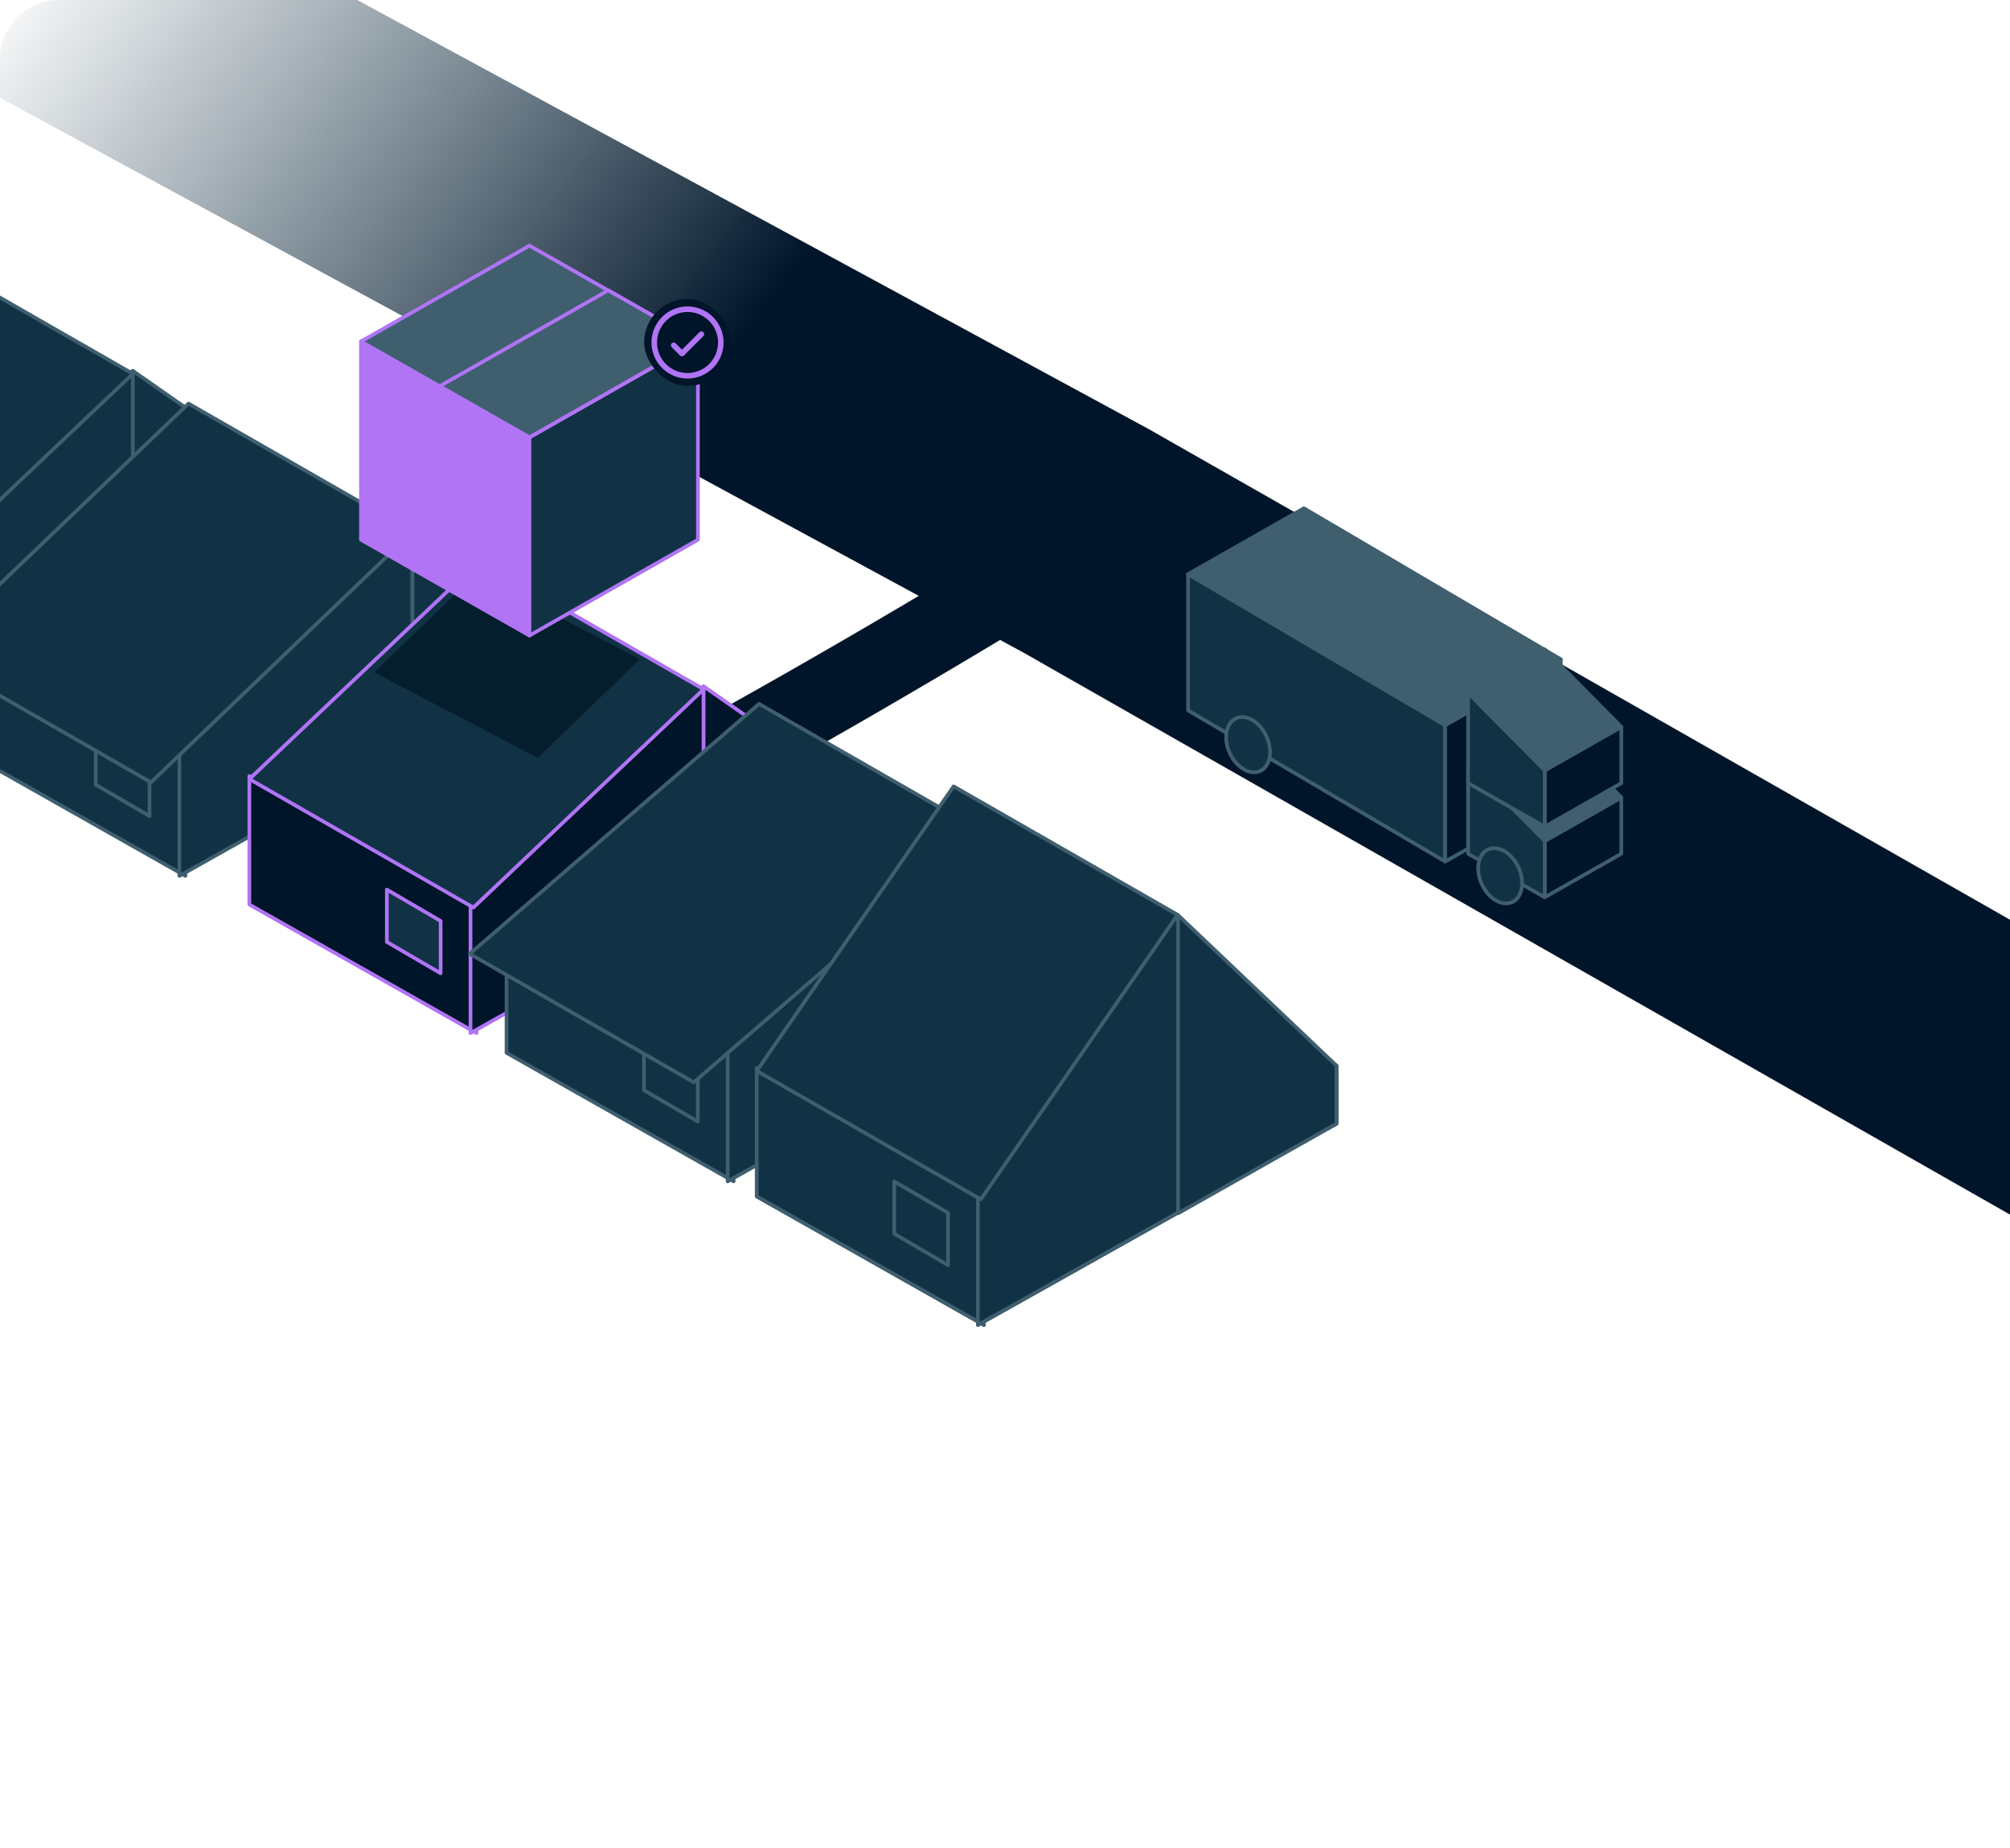 <svg width="396" height="364" viewBox="0 0 396 364" fill="none" xmlns="http://www.w3.org/2000/svg">
<g clip-path="url(#clip0_112_4860)">
<path d="M214.071 106.582C175.492 130.134 153.504 142.705 113.794 164.291" stroke="#001529" stroke-width="15.674"/>
<g filter="url(#filter0_f_112_4860)">
<path d="M26.171 73.051L-19.753 98.825V141.348L26.171 115.574V73.051Z" fill="#113245" stroke="#3F5F6F" stroke-width="0.725" stroke-linejoin="round"/>
<path d="M26.17 73.051L50.898 90.301V101.714L26.17 115.442V73.051Z" fill="#113245" stroke="#3F5F6F" stroke-width="0.725" stroke-linejoin="round"/>
<path d="M-17.961 48.323L-63.322 91.316L-19.19 116.62L26.171 73.627L-17.961 48.323Z" fill="#113245" stroke="#3F5F6F" stroke-width="0.725" stroke-linejoin="round"/>
</g>
<path d="M-8.226 121.888L36.521 147.205L36.521 172.522L-8.226 147.205V121.888Z" fill="#113245" stroke="#3F5F6F" stroke-width="0.725" stroke-linejoin="round"/>
<path d="M18.857 144.261L29.455 150.443L29.455 160.746L18.857 154.564V144.261Z" fill="#113245" stroke="#3F5F6F" stroke-width="0.725" stroke-linejoin="round"/>
<path d="M81.268 104.225L35.344 129.999V172.522L81.268 146.747V104.225Z" fill="#113245" stroke="#3F5F6F" stroke-width="0.725" stroke-linejoin="round"/>
<path d="M81.267 104.225L105.995 121.475V132.888L81.267 146.616V104.225Z" fill="#113245" stroke="#3F5F6F" stroke-width="0.725" stroke-linejoin="round"/>
<path d="M37.136 79.496L-14.388 128.793L29.744 154.098L81.268 104.8L37.136 79.496Z" fill="#113245" stroke="#3F5F6F" stroke-width="0.725" stroke-linejoin="round"/>
<path d="M463.723 248.775L214.07 106.583L-106.096 -66.945" stroke="url(#paint0_linear_112_4860)" stroke-width="50.47"/>
<path d="M49.13 152.853L93.876 178.17L93.876 203.487L49.13 178.17V152.853Z" fill="#001529" stroke="#B074F5" stroke-width="0.725" stroke-linejoin="round"/>
<path d="M76.213 175.226L86.811 181.408L86.811 191.711L76.213 185.529V175.226Z" fill="#113245" stroke="#B074F5" stroke-width="0.725" stroke-linejoin="round"/>
<path d="M138.623 135.189L92.699 160.964V203.487L138.623 177.712V135.189Z" fill="#001529" stroke="#B074F5" stroke-width="0.725" stroke-linejoin="round"/>
<path d="M138.622 135.189L163.351 152.44V163.852L138.622 177.581V135.189Z" fill="#001529" stroke="#B074F5" stroke-width="0.725" stroke-linejoin="round"/>
<path d="M94.491 110.462L49.13 153.455L93.262 178.759L138.623 135.766L94.491 110.462Z" fill="#113245" stroke="#B074F5" stroke-width="0.725" stroke-linejoin="round"/>
<path d="M93.844 113.048L73.701 132.447L105.937 149.259L126.079 129.86L93.844 113.048Z" fill="#041E2D"/>
<path d="M99.794 182.06L144.54 207.377L144.54 232.694L99.794 207.377V182.06Z" fill="#113245" stroke="#3F5F6F" stroke-width="0.725" stroke-linejoin="round"/>
<path d="M126.877 204.433L137.475 210.615L137.475 220.918L126.877 214.736V204.433Z" fill="#113245" stroke="#3F5F6F" stroke-width="0.725" stroke-linejoin="round"/>
<path d="M189.287 164.396L143.363 190.171V232.694L189.287 206.919V164.396Z" fill="#113245" stroke="#3F5F6F" stroke-width="0.725" stroke-linejoin="round"/>
<path d="M189.286 164.396L214.015 181.647V193.059L189.286 206.788V164.396Z" fill="#113245" stroke="#3F5F6F" stroke-width="0.725" stroke-linejoin="round"/>
<path d="M149.544 138.65L92.544 187.878L136.676 213.182L193.676 163.954L149.544 138.65Z" fill="#113245" stroke="#3F5F6F" stroke-width="0.725" stroke-linejoin="round"/>
<path d="M149.091 210.333L193.837 235.65L193.837 260.967L149.091 235.65V210.333Z" fill="#001529" stroke="#113245" stroke-width="0.725" stroke-linejoin="round"/>
<path d="M176.174 232.706L186.772 238.888L186.772 249.192L176.174 243.01V232.706Z" fill="#001529" stroke="#113245" stroke-width="0.725" stroke-linejoin="round"/>
<path d="M238.584 192.669L192.66 218.443V260.966L238.584 235.192V192.669Z" fill="#001529" stroke="#113245" stroke-width="0.725" stroke-linejoin="round"/>
<path d="M238.583 192.669L263.312 209.919V221.332L238.583 235.06V192.669Z" fill="#001529" stroke="#113245" stroke-width="0.725" stroke-linejoin="round"/>
<path d="M194.452 167.941L149.091 210.935L193.223 236.239L238.584 193.245L194.452 167.941Z" fill="#001529" stroke="#113245" stroke-width="0.725" stroke-linejoin="round"/>
<path d="M149.091 210.333L193.837 235.65L193.837 260.967L149.091 235.65V210.333Z" fill="#113245" stroke="#3F5F6F" stroke-width="0.725" stroke-linejoin="round"/>
<path d="M176.174 232.706L186.772 238.888L186.772 249.192L176.174 243.01V232.706Z" fill="#113245" stroke="#3F5F6F" stroke-width="0.725" stroke-linejoin="round"/>
<path d="M232.098 180.266L192.66 218.444V260.967L238.584 235.192L232.098 180.266Z" fill="#113245" stroke="#3F5F6F" stroke-width="0.725" stroke-linejoin="round"/>
<path d="M232.099 180.266L263.312 209.92V221.332L232.099 238.987V180.266Z" fill="#113245" stroke="#3F5F6F" stroke-width="0.725" stroke-linejoin="round"/>
<path d="M187.876 154.893L149.091 210.935L193.223 236.239L232.008 180.197L187.876 154.893Z" fill="#113245" stroke="#3F5F6F" stroke-width="0.725" stroke-linejoin="round"/>
<path d="M307.506 129.908L284.69 142.882V169.724L307.506 156.751V129.908Z" fill="#001529" stroke="#3F5F6F" stroke-width="0.725" stroke-linejoin="round"/>
<path d="M234.067 113.09L284.665 142.819V169.661L234.067 139.932V113.09Z" fill="#113245" stroke="#3F5F6F" stroke-width="0.725" stroke-linejoin="round"/>
<path d="M256.883 100.115L307.481 129.845L284.665 142.818L234.067 113.089L256.883 100.115Z" fill="#3F5F6F" stroke="#3F5F6F" stroke-width="0.725" stroke-linejoin="round"/>
<path d="M319.423 157.078L304.333 165.659V176.74L319.423 168.159V157.078Z" fill="#001529" stroke="#3F5F6F" stroke-width="0.725" stroke-linejoin="round"/>
<path d="M289.242 150.406L304.332 158.987V176.74L289.242 168.159V150.406Z" fill="#113245" stroke="#3F5F6F" stroke-width="0.725" stroke-linejoin="round"/>
<path d="M304.332 141.825L319.422 157.079L304.332 165.66L289.242 150.406L304.332 141.825Z" fill="#3F5F6F" stroke="#3F5F6F" stroke-width="0.725" stroke-linejoin="round"/>
<path d="M319.423 143.175L304.333 151.756V162.837L319.423 154.256V143.175Z" fill="#001529" stroke="#3F5F6F" stroke-width="0.725" stroke-linejoin="round"/>
<path d="M289.242 136.503L304.332 145.084V162.837L289.242 154.256V136.503Z" fill="#113245" stroke="#3F5F6F" stroke-width="0.725" stroke-linejoin="round"/>
<path d="M304.332 127.922L319.422 143.176L304.332 151.756L289.242 136.503L304.332 127.922Z" fill="#3F5F6F" stroke="#3F5F6F" stroke-width="0.725" stroke-linejoin="round"/>
<ellipse cx="3.972" cy="5.71" rx="3.972" ry="5.71" transform="matrix(-0.908 0.418 0.418 0.908 296.768 165.659)" fill="#113245" stroke="#3F5F6F" stroke-width="0.725" stroke-linejoin="round"/>
<ellipse cx="3.972" cy="5.71" rx="3.972" ry="5.71" transform="matrix(-0.908 0.418 0.418 0.908 247.113 139.839)" fill="#113245" stroke="#3F5F6F" stroke-width="0.725" stroke-linejoin="round"/>
<path d="M71.115 67.26L104.309 86.135V125.187L71.115 106.311V67.26Z" fill="#B074F5" stroke="#B074F5" stroke-width="0.725" stroke-linejoin="round"/>
<path d="M137.504 67.26L104.31 86.135V125.187L137.504 106.311V67.26Z" fill="#113245" stroke="#B074F5" stroke-width="0.725" stroke-linejoin="round"/>
<path d="M104.31 48.385L71.116 67.26L104.31 86.135L137.504 67.26L104.31 48.385Z" fill="#3F5F6F" stroke="#B074F5" stroke-width="0.725" stroke-linejoin="round"/>
<path d="M119.829 57.192L86.635 76.067L104.31 86.135L137.504 67.26L119.829 57.192Z" fill="#3F5F6F" stroke="#B074F5" stroke-width="0.725" stroke-linejoin="round"/>
<rect x="126.896" y="58.9" width="17.12" height="17.12" rx="8.56" fill="#001529"/>
<path d="M138.574 65.435C138.625 65.485 138.665 65.546 138.693 65.612C138.72 65.678 138.734 65.749 138.734 65.821C138.734 65.893 138.72 65.964 138.693 66.031C138.665 66.097 138.625 66.157 138.574 66.208L134.749 70.032C134.699 70.083 134.638 70.124 134.572 70.151C134.506 70.179 134.435 70.193 134.363 70.193C134.291 70.193 134.22 70.179 134.154 70.151C134.087 70.124 134.027 70.083 133.976 70.032L132.337 68.393C132.235 68.291 132.177 68.152 132.177 68.007C132.177 67.862 132.235 67.723 132.337 67.62C132.44 67.518 132.579 67.46 132.724 67.46C132.869 67.46 133.008 67.518 133.11 67.62L134.363 68.874L137.801 65.435C137.852 65.384 137.912 65.344 137.978 65.316C138.044 65.289 138.116 65.274 138.187 65.274C138.259 65.274 138.33 65.289 138.397 65.316C138.463 65.344 138.523 65.384 138.574 65.435ZM142.558 67.46C142.558 68.865 142.142 70.239 141.361 71.407C140.581 72.575 139.472 73.485 138.174 74.023C136.876 74.56 135.448 74.701 134.07 74.427C132.692 74.153 131.426 73.476 130.433 72.483C129.44 71.49 128.763 70.224 128.489 68.846C128.215 67.468 128.356 66.04 128.893 64.742C129.431 63.444 130.341 62.335 131.509 61.554C132.677 60.774 134.051 60.357 135.455 60.357C137.339 60.359 139.144 61.108 140.476 62.44C141.807 63.772 142.556 65.577 142.558 67.46ZM141.466 67.46C141.466 66.272 141.113 65.11 140.453 64.121C139.792 63.133 138.854 62.363 137.755 61.908C136.657 61.453 135.449 61.334 134.283 61.566C133.117 61.798 132.046 62.37 131.206 63.211C130.365 64.051 129.793 65.122 129.561 66.288C129.329 67.454 129.448 68.662 129.903 69.76C130.358 70.859 131.128 71.797 132.116 72.458C133.105 73.118 134.267 73.471 135.455 73.471C137.049 73.469 138.577 72.835 139.703 71.708C140.83 70.582 141.464 69.054 141.466 67.46Z" fill="#B074F5"/>
</g>
<defs>
<filter id="filter0_f_112_4860" x="-65.135" y="46.511" width="117.845" height="96.651" filterUnits="userSpaceOnUse" color-interpolation-filters="sRGB">
<feFlood flood-opacity="0" result="BackgroundImageFix"/>
<feBlend mode="normal" in="SourceGraphic" in2="BackgroundImageFix" result="shape"/>
<feGaussianBlur stdDeviation="0.725" result="effect1_foregroundBlur_112_4860"/>
</filter>
<linearGradient id="paint0_linear_112_4860" x1="21.135" y1="-33.597" x2="148.728" y2="63.91" gradientUnits="userSpaceOnUse">
<stop stop-color="#113245" stop-opacity="0"/>
<stop offset="1" stop-color="#001529"/>
</linearGradient>
<clipPath id="clip0_112_4860">
<rect width="396" height="364" rx="11.599" fill="white"/>
</clipPath>
</defs>
</svg>

